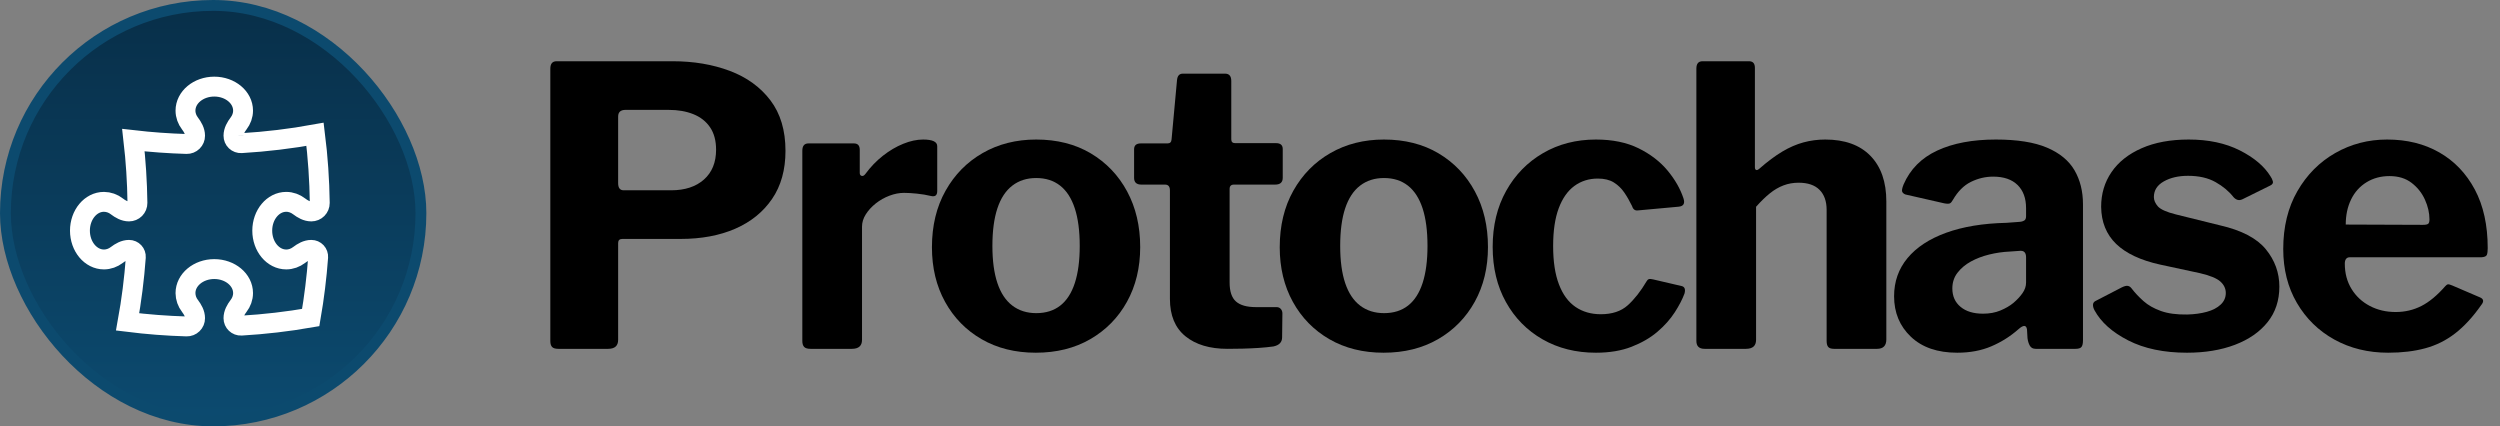 <?xml version="1.0" encoding="UTF-8"?>
<svg width="129px" height="22px" viewBox="0 0 129 22" version="1.1" xmlns="http://www.w3.org/2000/svg" xmlns:xlink="http://www.w3.org/1999/xlink">
    <rect x="0" y="0" width="129" height="22" fill="#808080" stroke="none"/>
    <title>Group</title>
    <defs>
        <linearGradient x1="50%" y1="0%" x2="50%" y2="100%" id="linearGradient-1">
            <stop stop-color="#082F49" offset="0%"></stop>
            <stop stop-color="#0C4A6F" offset="98.591%"></stop>
            <stop stop-color="#0C4A6E" offset="100%"></stop>
        </linearGradient>
    </defs>
    <g id="Page-1" stroke="none" stroke-width="1" fill="none" fill-rule="evenodd">
        <g id="Artboard" transform="translate(-36, -39)">
            <g id="Group" transform="translate(36, 39)">
                <g id="Protochase" transform="translate(28.397, 3.16)" fill="#000000" fill-rule="nonzero">
                    <path d="M12.134,4.624 C12.134,5.602 11.904,6.428 11.443,7.103 C10.982,7.778 10.348,8.291 9.539,8.643 C8.731,8.994 7.791,9.169 6.721,9.169 L3.716,9.169 C3.572,9.169 3.499,9.239 3.499,9.378 L3.499,14.375 C3.499,14.685 3.327,14.84 2.983,14.84 L0.417,14.84 C0.259,14.84 0.15,14.808 0.09,14.743 C0.03,14.678 0,14.577 0,14.438 L0,0.385 C0,0.128 0.107,0 0.323,0 L6.316,0 C7.394,0 8.373,0.165 9.254,0.495 C10.135,0.826 10.835,1.332 11.355,2.015 C11.874,2.698 12.134,3.567 12.134,4.624 Z M8.553,4.564 C8.553,4.099 8.449,3.714 8.243,3.41 C8.037,3.106 7.75,2.88 7.382,2.732 C7.013,2.584 6.589,2.51 6.11,2.51 L3.879,2.51 C3.626,2.51 3.499,2.625 3.499,2.855 L3.499,6.288 C3.499,6.536 3.594,6.659 3.782,6.659 L6.236,6.659 C6.946,6.659 7.51,6.474 7.927,6.104 C8.344,5.734 8.553,5.221 8.553,4.564 Z" id="Shape"></path>
                    <path d="M13.425,14.84 C13.268,14.84 13.158,14.807 13.096,14.74 C13.034,14.674 13.003,14.571 13.003,14.432 L13.003,4.619 C13.003,4.366 13.109,4.24 13.32,4.24 L15.664,4.24 C15.866,4.24 15.966,4.35 15.966,4.571 L15.966,5.76 C15.966,5.846 15.999,5.897 16.063,5.916 C16.128,5.934 16.192,5.902 16.254,5.82 C16.522,5.456 16.824,5.142 17.161,4.877 C17.498,4.612 17.848,4.406 18.209,4.26 C18.571,4.113 18.913,4.04 19.235,4.04 C19.721,4.04 19.964,4.154 19.964,4.383 L19.964,6.698 C19.964,6.917 19.859,7.002 19.65,6.955 C19.416,6.898 19.17,6.857 18.913,6.831 C18.655,6.805 18.435,6.792 18.252,6.792 C18.008,6.792 17.757,6.84 17.501,6.937 C17.245,7.033 17.009,7.166 16.794,7.336 C16.58,7.506 16.408,7.694 16.278,7.9 C16.148,8.105 16.083,8.318 16.083,8.537 L16.083,14.375 C16.083,14.685 15.909,14.84 15.561,14.84 L13.425,14.84 Z" id="Path"></path>
                    <path d="M25.05,15.04 C23.991,15.04 23.059,14.808 22.255,14.343 C21.45,13.878 20.822,13.236 20.369,12.416 C19.917,11.596 19.691,10.657 19.691,9.6 C19.691,8.488 19.925,7.515 20.394,6.682 C20.862,5.848 21.501,5.2 22.31,4.736 C23.119,4.272 24.039,4.04 25.07,4.04 C26.148,4.04 27.087,4.278 27.888,4.754 C28.688,5.23 29.314,5.885 29.763,6.718 C30.212,7.552 30.437,8.508 30.437,9.588 C30.437,10.649 30.21,11.59 29.756,12.41 C29.302,13.23 28.671,13.873 27.863,14.34 C27.056,14.807 26.118,15.04 25.05,15.04 Z M25.075,12.998 C25.57,12.998 25.983,12.867 26.315,12.607 C26.647,12.347 26.897,11.958 27.065,11.442 C27.233,10.925 27.317,10.288 27.317,9.532 C27.317,8.756 27.232,8.109 27.062,7.59 C26.892,7.072 26.64,6.681 26.306,6.419 C25.972,6.157 25.56,6.026 25.07,6.026 C24.589,6.026 24.178,6.157 23.838,6.419 C23.497,6.681 23.241,7.072 23.069,7.59 C22.897,8.109 22.811,8.756 22.811,9.532 C22.811,10.294 22.897,10.932 23.069,11.446 C23.241,11.96 23.497,12.347 23.838,12.607 C24.178,12.867 24.591,12.998 25.075,12.998 Z" id="Shape"></path>
                    <path d="M35.277,6.365 C35.126,6.365 35.051,6.44 35.051,6.591 L35.051,11.419 C35.051,11.877 35.16,12.203 35.378,12.396 C35.596,12.59 35.939,12.687 36.405,12.687 L37.472,12.687 C37.563,12.687 37.637,12.718 37.692,12.781 C37.747,12.843 37.775,12.92 37.775,13.012 L37.76,14.249 C37.76,14.497 37.611,14.653 37.313,14.717 C37.081,14.749 36.826,14.775 36.549,14.793 C36.272,14.811 35.996,14.823 35.721,14.83 C35.446,14.837 35.186,14.84 34.94,14.84 C34.026,14.84 33.303,14.623 32.77,14.19 C32.237,13.757 31.971,13.114 31.971,12.261 L31.971,6.662 C31.971,6.464 31.886,6.365 31.717,6.365 L30.498,6.365 C30.247,6.365 30.122,6.249 30.122,6.017 L30.122,4.545 C30.122,4.342 30.238,4.24 30.47,4.24 L31.851,4.24 C31.979,4.24 32.047,4.17 32.056,4.029 L32.336,0.983 C32.355,0.754 32.456,0.64 32.639,0.64 L34.814,0.64 C35.029,0.64 35.137,0.766 35.137,1.017 L35.137,4.029 C35.137,4.16 35.202,4.226 35.334,4.226 L37.444,4.226 C37.676,4.226 37.792,4.327 37.792,4.531 L37.792,6.017 C37.792,6.249 37.661,6.365 37.401,6.365 L35.277,6.365 Z" id="Path"></path>
                    <path d="M42.995,15.04 C41.937,15.04 41.005,14.808 40.2,14.343 C39.396,13.878 38.767,13.236 38.315,12.416 C37.863,11.596 37.637,10.657 37.637,9.6 C37.637,8.488 37.871,7.515 38.339,6.682 C38.808,5.848 39.446,5.2 40.256,4.736 C41.065,4.272 41.985,4.04 43.015,4.04 C44.093,4.04 45.033,4.278 45.833,4.754 C46.634,5.23 47.259,5.885 47.708,6.718 C48.158,7.552 48.382,8.508 48.382,9.588 C48.382,10.649 48.155,11.59 47.701,12.41 C47.247,13.23 46.616,13.873 45.809,14.34 C45.001,14.807 44.064,15.04 42.995,15.04 Z M43.021,12.998 C43.515,12.998 43.928,12.867 44.26,12.607 C44.592,12.347 44.842,11.958 45.01,11.442 C45.178,10.925 45.262,10.288 45.262,9.532 C45.262,8.756 45.178,8.109 45.008,7.59 C44.838,7.072 44.586,6.681 44.252,6.419 C43.918,6.157 43.506,6.026 43.015,6.026 C42.534,6.026 42.124,6.157 41.783,6.419 C41.442,6.681 41.186,7.072 41.014,7.59 C40.842,8.109 40.757,8.756 40.757,9.532 C40.757,10.294 40.842,10.932 41.014,11.446 C41.186,11.96 41.442,12.347 41.783,12.607 C42.124,12.867 42.536,12.998 43.021,12.998 Z" id="Shape"></path>
                    <path d="M53.952,4.04 C54.809,4.04 55.542,4.191 56.154,4.492 C56.765,4.794 57.263,5.176 57.647,5.638 C58.032,6.101 58.307,6.581 58.471,7.078 C58.557,7.342 58.471,7.485 58.214,7.506 L56.124,7.697 C55.972,7.719 55.87,7.644 55.818,7.475 C55.696,7.221 55.562,6.988 55.417,6.776 C55.272,6.563 55.092,6.39 54.877,6.255 C54.663,6.121 54.388,6.054 54.052,6.054 C53.59,6.054 53.186,6.182 52.838,6.437 C52.491,6.693 52.222,7.078 52.031,7.591 C51.84,8.105 51.745,8.755 51.745,9.54 C51.745,10.335 51.845,10.994 52.046,11.517 C52.246,12.04 52.531,12.427 52.9,12.678 C53.269,12.929 53.703,13.054 54.203,13.054 C54.788,13.054 55.252,12.901 55.594,12.593 C55.937,12.285 56.262,11.872 56.568,11.354 C56.599,11.296 56.637,11.26 56.683,11.244 C56.728,11.227 56.805,11.233 56.911,11.259 L58.383,11.602 C58.535,11.642 58.582,11.771 58.523,11.988 C58.415,12.279 58.248,12.603 58.019,12.958 C57.79,13.313 57.493,13.646 57.127,13.958 C56.762,14.271 56.317,14.529 55.792,14.733 C55.268,14.938 54.655,15.04 53.952,15.04 C52.92,15.04 52.003,14.81 51.2,14.35 C50.397,13.89 49.767,13.25 49.311,12.43 C48.854,11.61 48.625,10.66 48.625,9.58 C48.625,8.481 48.857,7.517 49.321,6.689 C49.784,5.86 50.417,5.211 51.22,4.743 C52.023,4.274 52.933,4.04 53.952,4.04 Z" id="Path"></path>
                    <path d="M59.559,14.84 C59.277,14.84 59.136,14.704 59.136,14.432 L59.136,0.379 C59.136,0.126 59.242,0 59.453,0 L61.854,0 C62.056,0 62.156,0.115 62.156,0.345 L62.156,5.469 C62.156,5.545 62.177,5.592 62.218,5.61 C62.259,5.628 62.315,5.606 62.388,5.543 C62.809,5.174 63.203,4.88 63.569,4.662 C63.936,4.443 64.301,4.285 64.663,4.187 C65.025,4.089 65.398,4.04 65.783,4.04 C66.793,4.04 67.571,4.32 68.118,4.881 C68.664,5.442 68.938,6.227 68.938,7.237 L68.938,14.355 C68.938,14.678 68.778,14.84 68.458,14.84 L66.237,14.84 C66.098,14.84 66,14.809 65.943,14.747 C65.886,14.685 65.857,14.58 65.857,14.432 L65.857,7.671 C65.857,7.226 65.735,6.881 65.491,6.636 C65.247,6.39 64.887,6.268 64.409,6.268 C64.133,6.268 63.873,6.314 63.629,6.407 C63.386,6.499 63.152,6.636 62.927,6.817 C62.702,6.998 62.465,7.229 62.216,7.509 L62.216,14.375 C62.216,14.685 62.042,14.84 61.694,14.84 L59.559,14.84 Z" id="Path"></path>
                    <path d="M75.754,13.828 C75.34,14.194 74.876,14.487 74.36,14.708 C73.845,14.929 73.257,15.04 72.595,15.04 C71.58,15.04 70.783,14.766 70.205,14.217 C69.627,13.669 69.338,12.971 69.338,12.126 C69.338,11.37 69.569,10.714 70.03,10.158 C70.492,9.602 71.156,9.166 72.022,8.851 C72.889,8.536 73.926,8.365 75.133,8.338 L75.836,8.286 C75.905,8.283 75.974,8.262 76.044,8.225 C76.113,8.188 76.148,8.113 76.148,8.001 L76.148,7.58 C76.148,7.069 76.001,6.67 75.708,6.384 C75.415,6.098 74.996,5.954 74.45,5.954 C74.052,5.954 73.669,6.045 73.303,6.225 C72.937,6.405 72.627,6.715 72.373,7.153 C72.323,7.244 72.274,7.304 72.223,7.331 C72.173,7.359 72.075,7.359 71.931,7.333 L69.926,6.876 C69.852,6.849 69.797,6.806 69.762,6.746 C69.727,6.686 69.748,6.558 69.826,6.362 C70.167,5.574 70.746,4.99 71.562,4.61 C72.377,4.23 73.387,4.04 74.59,4.04 C75.692,4.04 76.571,4.179 77.226,4.457 C77.881,4.735 78.354,5.125 78.647,5.626 C78.939,6.127 79.085,6.713 79.085,7.386 L79.085,14.398 C79.085,14.563 79.059,14.678 79.007,14.743 C78.955,14.808 78.852,14.84 78.7,14.84 L76.644,14.84 C76.505,14.84 76.405,14.786 76.343,14.679 C76.282,14.572 76.241,14.442 76.222,14.289 L76.196,13.839 C76.16,13.603 76.013,13.599 75.754,13.828 Z M76.148,10.118 C76.148,9.886 76.05,9.774 75.853,9.782 L75.285,9.822 C74.945,9.837 74.601,9.887 74.252,9.972 C73.904,10.057 73.588,10.177 73.304,10.332 C73.02,10.488 72.789,10.681 72.611,10.912 C72.433,11.142 72.344,11.413 72.344,11.724 C72.344,12.123 72.485,12.439 72.768,12.674 C73.05,12.909 73.436,13.026 73.927,13.026 C74.258,13.026 74.557,12.972 74.821,12.863 C75.085,12.754 75.309,12.624 75.492,12.473 C75.685,12.309 75.843,12.14 75.965,11.965 C76.087,11.79 76.148,11.609 76.148,11.42 L76.148,10.118 Z" id="Shape"></path>
                    <path d="M86.845,7.004 C86.614,6.708 86.307,6.452 85.924,6.236 C85.541,6.02 85.068,5.912 84.506,5.912 C84.013,5.912 83.596,6.008 83.255,6.201 C82.913,6.394 82.743,6.663 82.743,7.008 C82.743,7.171 82.811,7.33 82.947,7.487 C83.084,7.643 83.392,7.782 83.87,7.902 L86.157,8.468 C87.267,8.722 88.054,9.133 88.52,9.702 C88.985,10.271 89.218,10.914 89.218,11.63 C89.218,12.346 89.015,12.957 88.61,13.463 C88.204,13.97 87.642,14.359 86.925,14.632 C86.207,14.904 85.382,15.04 84.451,15.04 C83.259,15.04 82.249,14.829 81.421,14.406 C80.593,13.983 80.012,13.464 79.678,12.848 C79.627,12.752 79.601,12.66 79.601,12.575 C79.601,12.489 79.64,12.423 79.718,12.378 L81.085,11.67 C81.216,11.606 81.318,11.579 81.391,11.59 C81.465,11.602 81.527,11.64 81.578,11.704 C81.761,11.943 81.971,12.168 82.209,12.378 C82.446,12.589 82.746,12.759 83.109,12.888 C83.473,13.018 83.925,13.078 84.466,13.069 C84.838,13.059 85.174,13.013 85.476,12.93 C85.777,12.847 86.016,12.722 86.191,12.556 C86.367,12.39 86.454,12.191 86.454,11.958 C86.454,11.732 86.361,11.536 86.175,11.368 C85.989,11.2 85.637,11.056 85.12,10.935 L83.075,10.495 C82.065,10.274 81.306,9.918 80.798,9.428 C80.29,8.937 80.031,8.298 80.022,7.51 C80.022,6.84 80.2,6.243 80.557,5.721 C80.914,5.198 81.433,4.787 82.113,4.488 C82.792,4.189 83.601,4.04 84.54,4.04 C85.556,4.04 86.434,4.226 87.172,4.598 C87.91,4.971 88.439,5.417 88.759,5.937 C88.814,6.015 88.855,6.1 88.881,6.191 C88.908,6.282 88.865,6.355 88.753,6.411 L87.31,7.124 C87.217,7.166 87.132,7.175 87.056,7.151 C86.98,7.127 86.91,7.078 86.845,7.004 Z" id="Path"></path>
                    <path d="M92.595,10.439 C92.595,10.939 92.711,11.376 92.943,11.752 C93.174,12.128 93.489,12.42 93.887,12.628 C94.284,12.836 94.728,12.94 95.218,12.94 C95.695,12.94 96.137,12.837 96.543,12.631 C96.949,12.425 97.361,12.084 97.778,11.608 C97.827,11.551 97.874,11.519 97.916,11.512 C97.959,11.505 98.034,11.525 98.14,11.571 L99.569,12.184 C99.763,12.266 99.784,12.399 99.632,12.583 C99.202,13.197 98.754,13.683 98.288,14.043 C97.823,14.403 97.309,14.659 96.746,14.811 C96.183,14.964 95.546,15.04 94.833,15.04 C93.798,15.04 92.871,14.813 92.054,14.36 C91.237,13.907 90.594,13.277 90.123,12.471 C89.653,11.666 89.418,10.739 89.418,9.691 C89.418,8.546 89.661,7.551 90.148,6.705 C90.634,5.86 91.284,5.204 92.098,4.738 C92.913,4.273 93.805,4.04 94.777,4.04 C95.799,4.04 96.698,4.262 97.473,4.706 C98.248,5.149 98.858,5.787 99.303,6.618 C99.747,7.45 99.969,8.459 99.969,9.645 C99.969,9.791 99.956,9.904 99.928,9.983 C99.9,10.062 99.804,10.107 99.638,10.116 L92.843,10.116 C92.765,10.116 92.704,10.144 92.661,10.199 C92.617,10.254 92.595,10.334 92.595,10.439 Z M96.623,8.442 C96.76,8.442 96.851,8.424 96.896,8.389 C96.941,8.353 96.963,8.278 96.963,8.162 C96.963,7.827 96.886,7.488 96.731,7.145 C96.577,6.801 96.348,6.512 96.044,6.278 C95.741,6.043 95.359,5.926 94.899,5.926 C94.456,5.926 94.062,6.032 93.715,6.245 C93.369,6.458 93.104,6.753 92.92,7.131 C92.736,7.509 92.643,7.941 92.643,8.427 L96.623,8.442 Z" id="Shape"></path>
                </g>
                <g id="Group-2">
                    <rect id="Rectangle" stroke="#0C4A6E" stroke-width="0.56" fill="url(#linearGradient-1)" x="0.28" y="0.28" width="21.44" height="21.44" rx="10.72"></rect>
                    <g id="puzzle" transform="translate(4.125, 4.469)" stroke="#FFFFFF" stroke-width="1.026">
                        <path d="M7.922,2.535 C7.922,2.301 8.044,2.088 8.186,1.901 C8.332,1.71 8.417,1.483 8.417,1.239 C8.417,0.554 7.752,0 6.931,0 C6.111,0 5.446,0.555 5.446,1.239 C5.446,1.483 5.531,1.71 5.677,1.901 C5.818,2.088 5.941,2.301 5.941,2.535 L5.941,2.535 C5.942,2.65 5.896,2.759 5.814,2.839 C5.733,2.919 5.622,2.963 5.508,2.96 C4.589,2.933 3.672,2.867 2.759,2.762 C2.882,3.827 2.953,4.909 2.967,6.004 C2.969,6.12 2.923,6.231 2.842,6.314 C2.76,6.396 2.649,6.442 2.533,6.442 L2.533,6.442 C2.299,6.442 2.087,6.319 1.9,6.177 C1.711,6.029 1.478,5.948 1.238,5.946 C0.554,5.946 0,6.612 0,7.433 C0,8.254 0.555,8.919 1.238,8.919 C1.481,8.919 1.708,8.835 1.9,8.689 C2.087,8.547 2.299,8.424 2.533,8.424 L2.533,8.424 C2.738,8.424 2.899,8.596 2.884,8.8 C2.802,9.921 2.661,11.036 2.46,12.141 C3.462,12.266 4.479,12.345 5.508,12.375 C5.622,12.378 5.733,12.334 5.814,12.254 C5.896,12.174 5.942,12.064 5.941,11.95 L5.941,11.95 C5.941,11.715 5.818,11.503 5.677,11.316 C5.529,11.127 5.448,10.894 5.446,10.654 C5.446,9.97 6.112,9.415 6.931,9.415 C7.752,9.415 8.417,9.97 8.417,10.654 C8.417,10.898 8.332,11.125 8.186,11.316 C8.044,11.503 7.922,11.715 7.922,11.95 L7.922,11.95 C7.922,12.17 8.105,12.346 8.325,12.333 C9.526,12.263 10.722,12.124 11.908,11.917 C12.087,10.885 12.215,9.845 12.292,8.8 C12.299,8.703 12.265,8.607 12.198,8.535 C12.131,8.464 12.038,8.423 11.94,8.424 L11.94,8.424 C11.706,8.424 11.494,8.547 11.307,8.689 C11.115,8.835 10.888,8.919 10.645,8.919 C9.961,8.919 9.407,8.254 9.407,7.433 C9.407,6.612 9.961,5.946 10.645,5.946 C10.889,5.946 11.115,6.031 11.307,6.177 C11.494,6.319 11.706,6.442 11.941,6.442 L11.941,6.442 C12.056,6.442 12.168,6.396 12.249,6.314 C12.331,6.231 12.376,6.12 12.375,6.004 C12.359,4.82 12.278,3.637 12.131,2.462 C10.886,2.688 9.616,2.842 8.324,2.918 C8.219,2.923 8.117,2.886 8.04,2.813 C7.964,2.741 7.921,2.64 7.922,2.534 L7.922,2.534 L7.922,2.535 Z" id="Path"></path>
                    </g>
                </g>
            </g>
        </g>
    </g>
</svg>